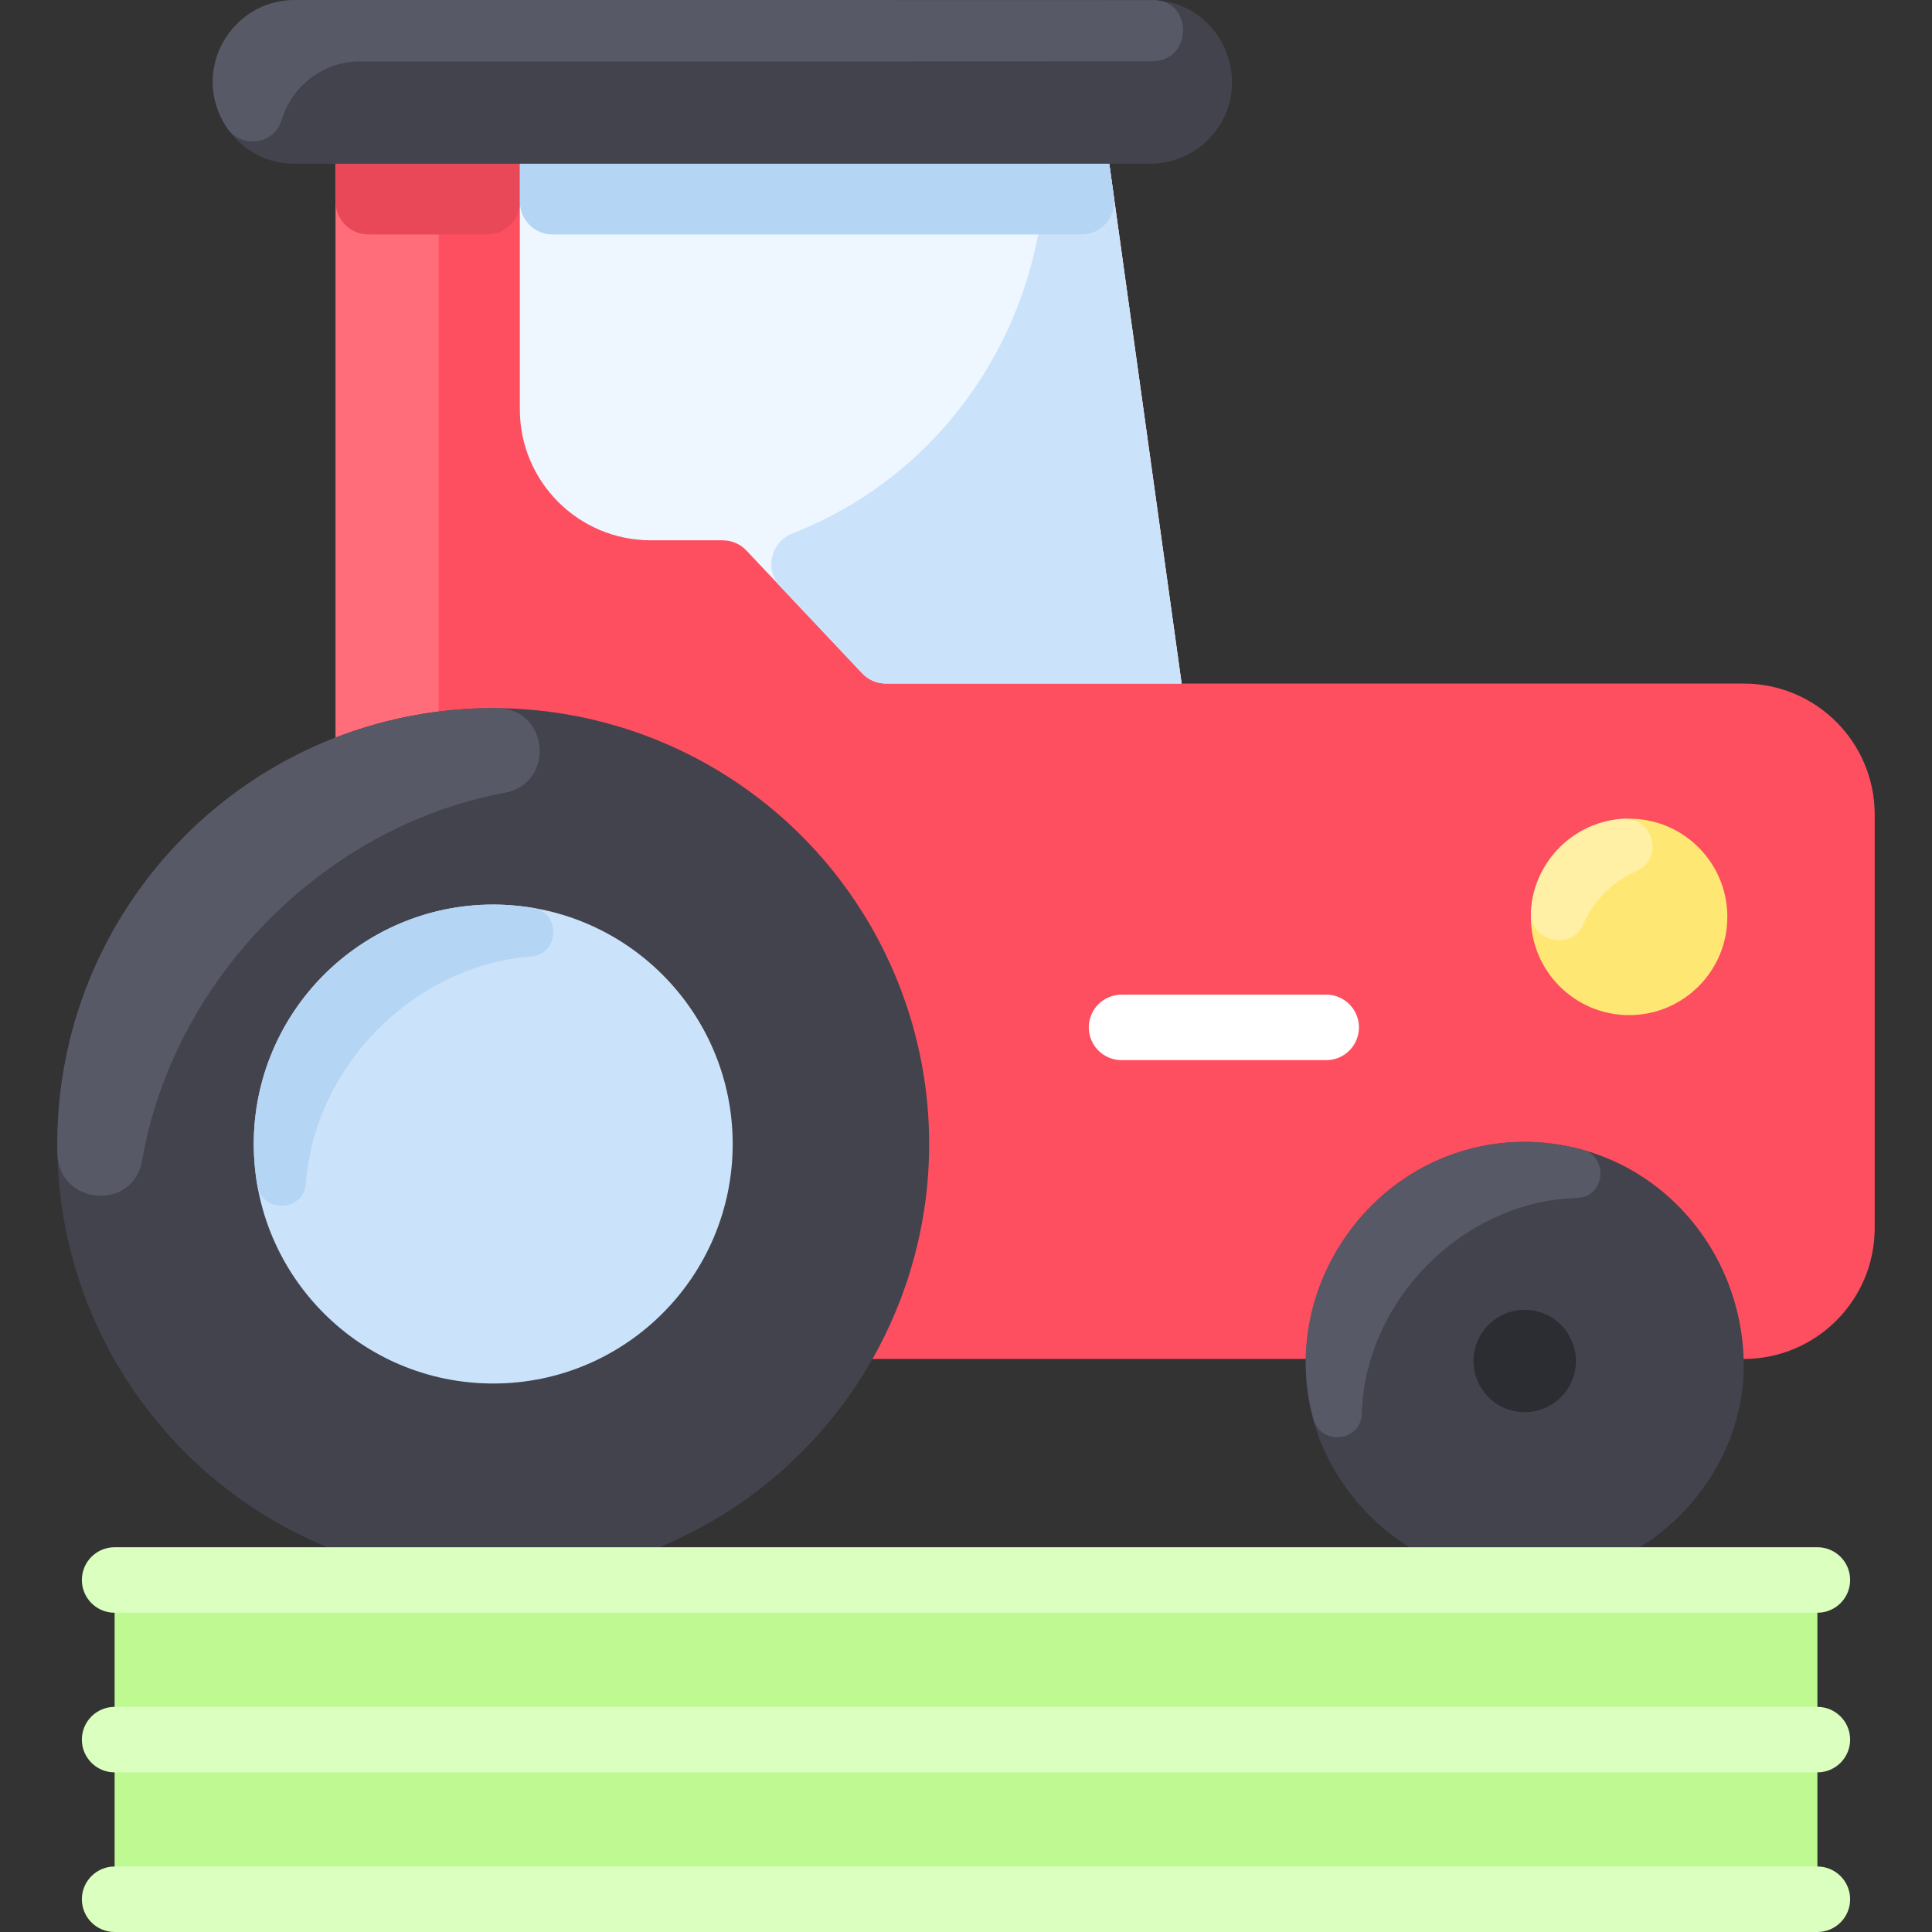 <svg id="Layer_1" enable-background="new 0 0 472 472" height="512" viewBox="0 0 472 472" width="512" xmlns="http://www.w3.org/2000/svg"><rect x="0" y="0" width="472" height="472" fill="#333333" stroke="none"/><path d="m458 199v101c0 17.673-14.327 32-32 32h-327c-9.389 0-17-7.611-17-17v-275h189l17.68 127h137.32c17.673 0 32 14.327 32 32z" fill="#fe4f60"/><path d="m271 40 17.68 127h-72.229c-2.203 0-4.309-.908-5.82-2.511l-28.262-29.977c-1.512-1.603-3.617-2.512-5.821-2.512h-17.548c-17.673 0-32-14.327-32-32v-60z" fill="#eef7ff"/><path d="m288.68 167h-72.229c-2.2 0-4.311-.911-5.82-2.511-9.491-10.06-15.816-16.776-20.042-21.26-3.887-4.125-2.303-10.808 2.972-12.882 38.016-14.95 61.206-51.26 61.839-90.346h15.6z" fill="#cbe3fa"/><path d="m107.16 40v133.83c-8.76 1.09-17.19 3.25-25.16 6.35v-140.18z" fill="#ff6d7a"/><circle cx="120.5" cy="279.5" fill="#42434d" r="106.5"/><path d="m28 386v78h416v-78c-20.2 0-400.385 0-416 0z" fill="#befa91"/><circle cx="120.5" cy="279.5" fill="#cbe3fa" r="58.5"/><path d="m281 0c17.869 0 26.63 21.65 14.14 34.14-3.62 3.62-8.62 5.86-14.14 5.86h-209c-17.869 0-26.63-21.65-14.14-34.14 3.62-3.62 8.62-5.86 14.14-5.86z" fill="#42434d"/><path d="m425.99 332c-.992-29.304-24.11-53-53.49-53s-52.498 23.696-53.49 53c-.943 27.855 22.556 54 53.49 54 31.016 0 54.43-26.235 53.49-54z" fill="#42434d"/><circle cx="372.5" cy="332.5" fill="#2c2c33" r="12.5"/><path d="m324 259h-50c-4.418 0-8-3.582-8-8s3.582-8 8-8h50c4.418 0 8 3.582 8 8s-3.582 8-8 8z" fill="#fff"/><g fill="#daffbf"><path d="m444 433h-416c-4.418 0-8-3.582-8-8s3.582-8 8-8h416c4.418 0 8 3.582 8 8s-3.582 8-8 8z"/><path d="m444 394h-416c-4.418 0-8-3.582-8-8s3.582-8 8-8h416c4.418 0 8 3.582 8 8s-3.582 8-8 8z"/><path d="m444 472h-416c-4.418 0-8-3.582-8-8s3.582-8 8-8h416c4.418 0 8 3.582 8 8s-3.582 8-8 8z"/></g><circle cx="398" cy="224" fill="#ffe773" r="24"/><path d="m282.171.034c9.543.55 8.921 14.942-.638 14.942-22.581-.001-74.084.052-193.533.024-9.285-.002-16.78 6.234-19.195 14.339-1.788 6.003-9.863 7.102-13.349 1.898-9.168-13.682.865-31.237 16.544-31.237 0 0 209.783.011 210.171.034z" fill="#585966"/><path d="m127 40v9.28c0 4.418-3.582 8-8 8h-29c-4.418 0-8-3.582-8-8v-9.28z" fill="#e84857"/><path d="m264.217 57.28h-129.217c-4.418 0-8-3.582-8-8v-9.28h144l1.14 8.175c.671 4.811-3.065 9.105-7.923 9.105z" fill="#b5d5f5"/><path d="m123.299 193.69c-44.129 8.153-80.94 45.571-88.585 89.852-2.149 12.449-20.422 10.891-20.69-1.74-1.274-60.096 47.344-109.369 107.51-108.797 12.617.12 14.172 18.393 1.765 20.685z" fill="#585966"/><path d="m399.743 212.849c-5.731 2.485-10.418 7.169-12.903 12.899-2.938 6.776-13.204 4.291-12.804-3.084.652-12.024 10.333-21.738 22.17-22.599 8.067-.587 10.244 9.876 3.537 12.784z" fill="#fff0a6"/><path d="m129.657 233.696c-28.484 2.21-52.816 26.802-54.894 55.301-.518 7.105-10.689 7.569-11.904.55-6.827-39.456 27.462-74.36 67.286-67.755 6.991 1.159 6.578 11.355-.488 11.904z" fill="#b5d5f5"/><path d="m385.277 292.66c-27.796.809-51.8 24.952-52.584 52.729-.193 6.83-9.978 7.902-11.788 1.314-10.681-38.879 25.247-76.834 65.679-65.83 6.59 1.794 5.519 11.589-1.307 11.787z" fill="#585966"/></svg>
